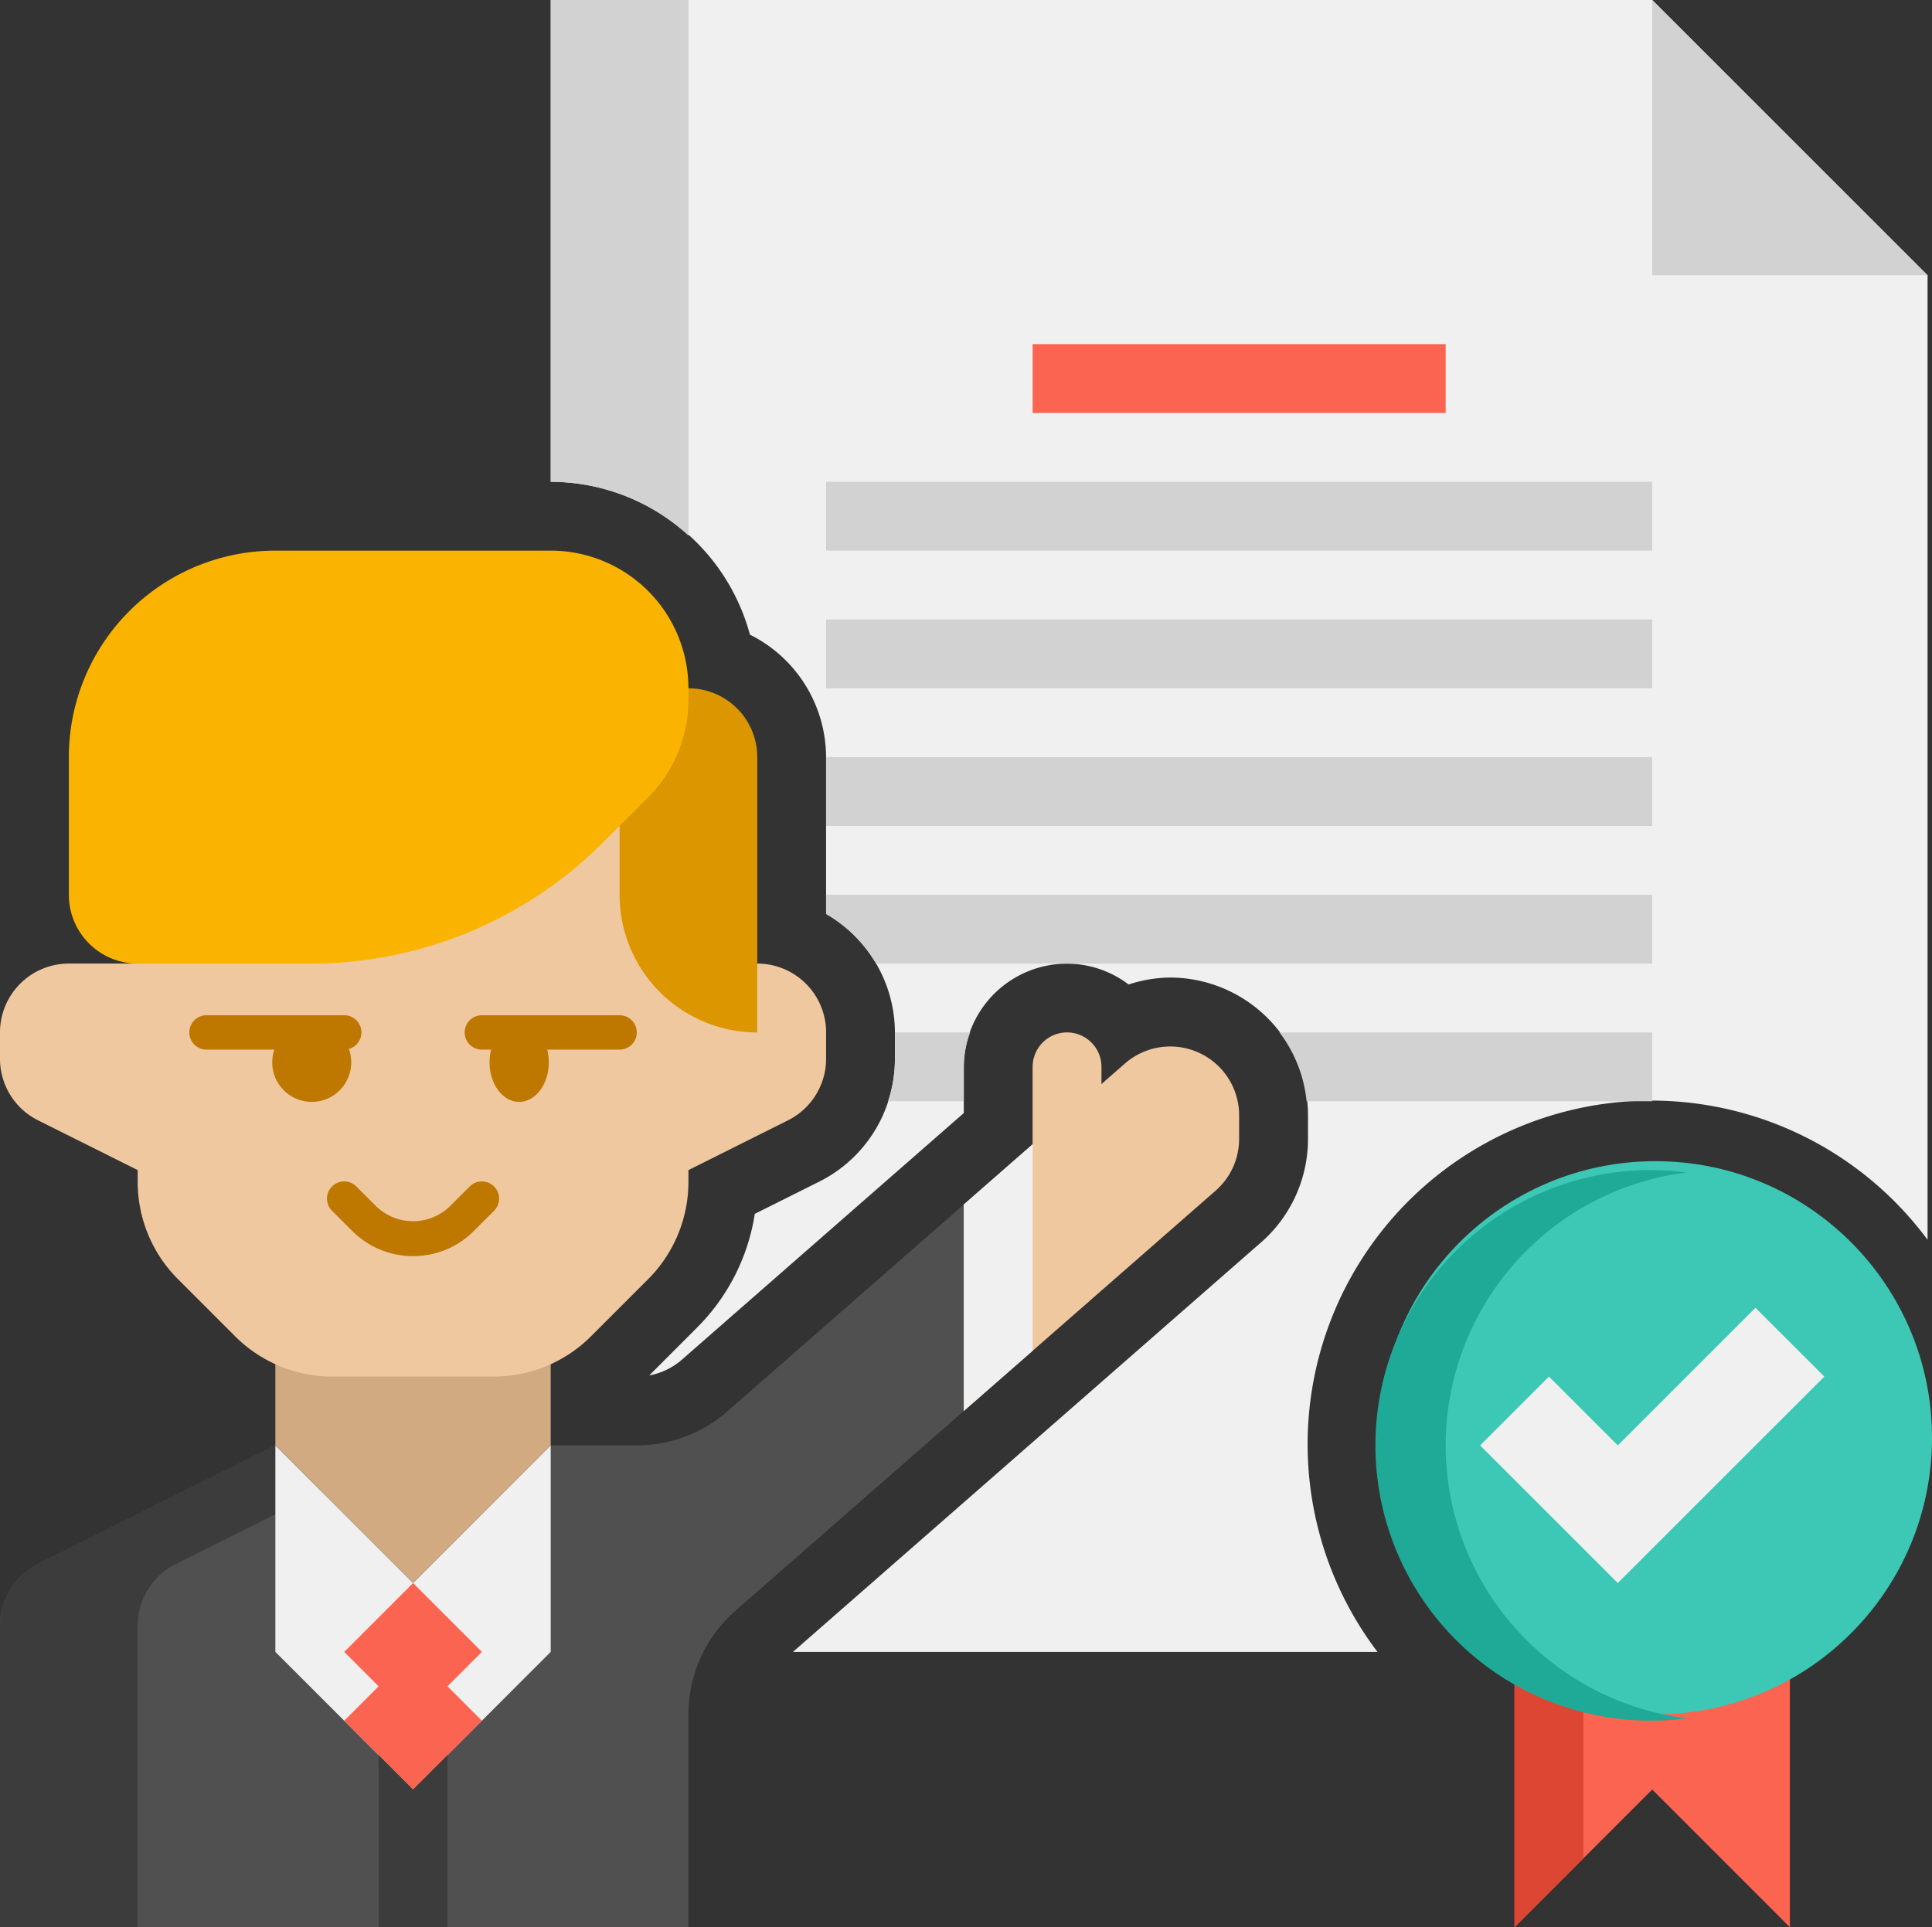 <svg xmlns="http://www.w3.org/2000/svg" width="194.367" height="193.921" viewBox="0 0 194.367 193.921">
  <rect x="0" y="0" width="194.367" height="193.921" fill="#333333" stroke="none"/>
  <g id="Icons" transform="translate(-4 -4)">
    <g id="Group_11251" data-name="Group 11251" transform="translate(4 4)">
      <g id="Group_11219" data-name="Group 11219" transform="translate(55.406 0)">
        <path id="Path_18743" data-name="Path 18743" d="M91.453,129.02,75.406,143.059l-6.926,6.06-24.112,21.1h58.807a34.577,34.577,0,1,1,55.34-41.468V31.7L130.812,4H20V52.48A20.792,20.792,0,0,1,40.04,67.859,13.819,13.819,0,0,1,47.7,80.183V95.96a13.806,13.806,0,0,1,6.926,11.926v2.646a13.776,13.776,0,0,1-7.656,12.39l-6.441,3.22a20.605,20.605,0,0,1-5.842,11.476L29.911,142.4a6.916,6.916,0,0,0,3.3-1.6l21.421-18.745L61.555,116v-4.647a10.4,10.4,0,0,1,10.389-10.389,10.294,10.294,0,0,1,6.192,2.1,13.62,13.62,0,0,1,4.155-.7,13.9,13.9,0,0,1,13.893,13.869V118.6a13.855,13.855,0,0,1-4.73,10.423Z" transform="translate(-20 -4)" fill="#f0f0f0"/>
      </g>
      <g id="Group_11220" data-name="Group 11220" transform="translate(166.218)">
        <path id="Path_18744" data-name="Path 18744" d="M52,4V31.7H79.7Z" transform="translate(-52 -4)" fill="#d2d2d2"/>
      </g>
      <g id="Group_11221" data-name="Group 11221" transform="translate(96.961 105.284)">
        <path id="Path_18745" data-name="Path 18745" d="M32,50.321,48.217,36.13A6.927,6.927,0,0,1,59.7,41.345v2.372a6.925,6.925,0,0,1-2.365,5.212L32,71.1Z" transform="translate(-32 -34.404)" fill="#f0c8a0"/>
      </g>
      <g id="Group_11222" data-name="Group 11222" transform="translate(27.703 130.402)">
        <path id="Path_18746" data-name="Path 18746" d="M12,56.7V41.657H39.7V56.7L25.852,70.548Z" transform="translate(-12 -41.657)" fill="#d2aa82"/>
      </g>
      <g id="Group_11223" data-name="Group 11223" transform="translate(0 121.201)">
        <path id="Path_18747" data-name="Path 18747" d="M77.174,59.812a13.851,13.851,0,0,1-9.121,3.428H59.406L45.555,77.092,31.7,63.24,7.83,75.177A6.928,6.928,0,0,0,4,81.372v30.349H73.258V90.3a13.844,13.844,0,0,1,4.73-10.423l22.973-20.1V39Z" transform="translate(-4 -39)" fill="#505050"/>
      </g>
      <g id="Group_11224" data-name="Group 11224" transform="translate(0 69.258)">
        <path id="Path_18748" data-name="Path 18748" d="M80.183,51.7H73.258V30.926A6.924,6.924,0,0,0,66.332,24H24.777a6.924,6.924,0,0,0-6.926,6.926V51.7H10.926A6.924,6.924,0,0,0,4,58.629v2.646a6.924,6.924,0,0,0,3.83,6.2L17.852,72.48v1.188a13.835,13.835,0,0,0,4.059,9.793L27.648,89.2a13.856,13.856,0,0,0,9.793,4.058H53.668A13.835,13.835,0,0,0,63.461,89.2L69.2,83.461a13.856,13.856,0,0,0,4.059-9.793V72.48L83.279,67.47a6.928,6.928,0,0,0,3.83-6.2V58.629A6.924,6.924,0,0,0,80.183,51.7Z" transform="translate(-4 -24)" fill="#f0c8a0"/>
      </g>
      <g id="Group_11225" data-name="Group 11225" transform="translate(62.332 69.258)">
        <path id="Path_18749" data-name="Path 18749" d="M35.852,58.629A13.852,13.852,0,0,1,22,44.777V24h6.926a6.924,6.924,0,0,1,6.926,6.926Z" transform="translate(-22 -24)" fill="#dc9600"/>
      </g>
      <g id="Group_11226" data-name="Group 11226" transform="translate(6.926 55.406)">
        <path id="Path_18750" data-name="Path 18750" d="M54.48,20h-27.7A20.776,20.776,0,0,0,6,40.777V54.629a6.924,6.924,0,0,0,6.926,6.926H30.341A41.54,41.54,0,0,0,59.723,49.383l4.55-4.55a13.856,13.856,0,0,0,4.059-9.793V33.852A13.852,13.852,0,0,0,54.48,20Z" transform="translate(-6 -20)" fill="#fab400"/>
      </g>
      <g id="Group_11227" data-name="Group 11227" transform="translate(19.046 102.155)">
        <path id="Path_18751" data-name="Path 18751" d="M25.083,36.963H11.231a1.731,1.731,0,0,1,0-3.463H25.083a1.731,1.731,0,0,1,0,3.463Z" transform="translate(-9.5 -33.5)" fill="#be7800"/>
      </g>
      <g id="Group_11228" data-name="Group 11228" transform="translate(32.897 118.88)">
        <path id="Path_18752" data-name="Path 18752" d="M22.158,45.845a8.6,8.6,0,0,1-6.122-2.535l-2.029-2.026a1.731,1.731,0,1,1,2.448-2.448l2.029,2.026a5.322,5.322,0,0,0,7.345,0l2.029-2.026a1.731,1.731,0,1,1,2.448,2.448L28.277,43.31A8.588,8.588,0,0,1,22.158,45.845Z" transform="translate(-13.5 -38.33)" fill="#be7800"/>
      </g>
      <g id="Group_11229" data-name="Group 11229" transform="translate(27.385 102.926)">
        <circle id="Ellipse_623" data-name="Ellipse 623" cx="3.976" cy="3.976" r="3.976" transform="translate(0 0)" fill="#be7800"/>
      </g>
      <g id="Group_11230" data-name="Group 11230" transform="translate(46.749 102.155)">
        <path id="Path_18753" data-name="Path 18753" d="M33.083,36.963H19.231a1.731,1.731,0,0,1,0-3.463H33.083a1.731,1.731,0,0,1,0,3.463Z" transform="translate(-17.5 -33.5)" fill="#be7800"/>
      </g>
      <g id="Group_11231" data-name="Group 11231" transform="translate(49.249 102.926)">
        <ellipse id="Ellipse_624" data-name="Ellipse 624" cx="2.982" cy="3.976" rx="2.982" ry="3.976" transform="translate(0 0)" fill="#be7800"/>
      </g>
      <g id="Group_11232" data-name="Group 11232" transform="translate(103.886 103.886)">
        <path id="Path_18754" data-name="Path 18754" d="M34,47.852h6.926V37.463a3.463,3.463,0,1,0-6.926,0Z" transform="translate(-34 -34)" fill="#f0c8a0"/>
      </g>
      <g id="Group_11233" data-name="Group 11233" transform="translate(0 145.441)">
        <path id="Path_18755" data-name="Path 18755" d="M21.681,57.937l14.641-7.321L31.7,46,7.83,57.937A6.928,6.928,0,0,0,4,64.132V94.48H17.852V64.132A6.928,6.928,0,0,1,21.681,57.937Z" transform="translate(-4 -46)" fill="#3c3c3c"/>
      </g>
      <g id="Group_11234" data-name="Group 11234" transform="translate(27.703 145.441)">
        <path id="Path_18756" data-name="Path 18756" d="M12,46V66.777L25.852,80.629,39.7,66.777V46L25.852,59.852Z" transform="translate(-12 -46)" fill="#f0f0f0"/>
      </g>
      <g id="Group_11235" data-name="Group 11235" transform="translate(34.629 159.293)">
        <path id="Path_18757" data-name="Path 18757" d="M27.852,56.926,20.926,50,14,56.926l3.463,3.463L14,63.852l6.926,6.926,6.926-6.926-3.463-3.463Z" transform="translate(-14 -50)" fill="#fa6450"/>
      </g>
      <g id="Group_11236" data-name="Group 11236" transform="translate(38.092 176.607)">
        <path id="Path_18758" data-name="Path 18758" d="M15,55V72.314h6.926V55l-3.463,3.463Z" transform="translate(-15 -55)" fill="#3c3c3c"/>
      </g>
      <g id="Group_11237" data-name="Group 11237" transform="translate(55.406)">
        <path id="Path_18759" data-name="Path 18759" d="M33.852,4H20V52.48a20.563,20.563,0,0,1,13.852,5.409Z" transform="translate(-20 -4)" fill="#d2d2d2"/>
      </g>
      <g id="Group_11238" data-name="Group 11238" transform="translate(96.961 115.141)">
        <path id="Path_18760" data-name="Path 18760" d="M38.926,37.25,32,43.31V64.087l6.926-6.06Z" transform="translate(-32 -37.25)" fill="#f0f0f0"/>
      </g>
      <g id="Group_11239" data-name="Group 11239" transform="translate(152.367 159.293)">
        <path id="Path_18761" data-name="Path 18761" d="M48,50V84.629L61.852,70.777,75.7,84.629V50Z" transform="translate(-48 -50)" fill="#fa6450"/>
      </g>
      <g id="Group_11240" data-name="Group 11240" transform="translate(152.367 159.293)">
        <path id="Path_18762" data-name="Path 18762" d="M48,50V84.629L54.926,77.7V50Z" transform="translate(-48 -50)" fill="#dc4632"/>
      </g>
      <g id="Group_11241" data-name="Group 11241" transform="translate(138.706 116.841)">
        <circle id="Ellipse_625" data-name="Ellipse 625" cx="27.831" cy="27.831" r="27.831" transform="translate(0 0)" fill="#3cc8b4"/>
      </g>
      <g id="Group_11242" data-name="Group 11242" transform="translate(138.515 117.738)">
        <path id="Path_18763" data-name="Path 18763" d="M50.926,65.7a27.691,27.691,0,0,1,24.24-27.464,27.7,27.7,0,1,0,0,54.928A27.691,27.691,0,0,1,50.926,65.7Z" transform="translate(-44 -38)" fill="#1eaa96"/>
      </g>
      <g id="Group_11243" data-name="Group 11243" transform="translate(148.904 131.59)">
        <path id="Path_18764" data-name="Path 18764" d="M81.629,48.926,60.852,69.7,47,55.852l6.926-6.926,6.926,6.926L74.7,42Z" transform="translate(-47 -42)" fill="#f0f0f0"/>
      </g>
      <g id="Group_11244" data-name="Group 11244" transform="translate(103.886 34.629)">
        <path id="Path_18765" data-name="Path 18765" d="M34,14H75.555v6.926H34Z" transform="translate(-34 -14)" fill="#fa6450"/>
      </g>
      <g id="Group_11245" data-name="Group 11245" transform="translate(83.109 48.48)">
        <path id="Path_18766" data-name="Path 18766" d="M28,18h83.109v6.926H28Z" transform="translate(-28 -18)" fill="#d2d2d2"/>
      </g>
      <g id="Group_11246" data-name="Group 11246" transform="translate(83.109 62.332)">
        <path id="Path_18767" data-name="Path 18767" d="M28,22h83.109v6.926H28Z" transform="translate(-28 -22)" fill="#d2d2d2"/>
      </g>
      <g id="Group_11247" data-name="Group 11247" transform="translate(83.109 76.183)">
        <path id="Path_18768" data-name="Path 18768" d="M28,26h83.109v6.926H28Z" transform="translate(-28 -26)" fill="#d2d2d2"/>
      </g>
      <g id="Group_11248" data-name="Group 11248" transform="translate(83.109 90.035)">
        <path id="Path_18769" data-name="Path 18769" d="M111.109,36.926V30H28v1.925a14.094,14.094,0,0,1,5.032,5h78.078Z" transform="translate(-28 -30)" fill="#d2d2d2"/>
      </g>
      <g id="Group_11249" data-name="Group 11249" transform="translate(128.726 103.886)">
        <path id="Path_18770" data-name="Path 18770" d="M41.173,34a13.689,13.689,0,0,1,2.722,6.926H78.666V34Z" transform="translate(-41.173 -34)" fill="#d2d2d2"/>
      </g>
      <g id="Group_11250" data-name="Group 11250" transform="translate(89.339 103.886)">
        <path id="Path_18771" data-name="Path 18771" d="M38.058,34H30.5v2.646a13.887,13.887,0,0,1-.7,4.28h7.622V37.463A10.271,10.271,0,0,1,38.058,34Z" transform="translate(-29.799 -34)" fill="#d2d2d2"/>
      </g>
    </g>
  </g>
</svg>
